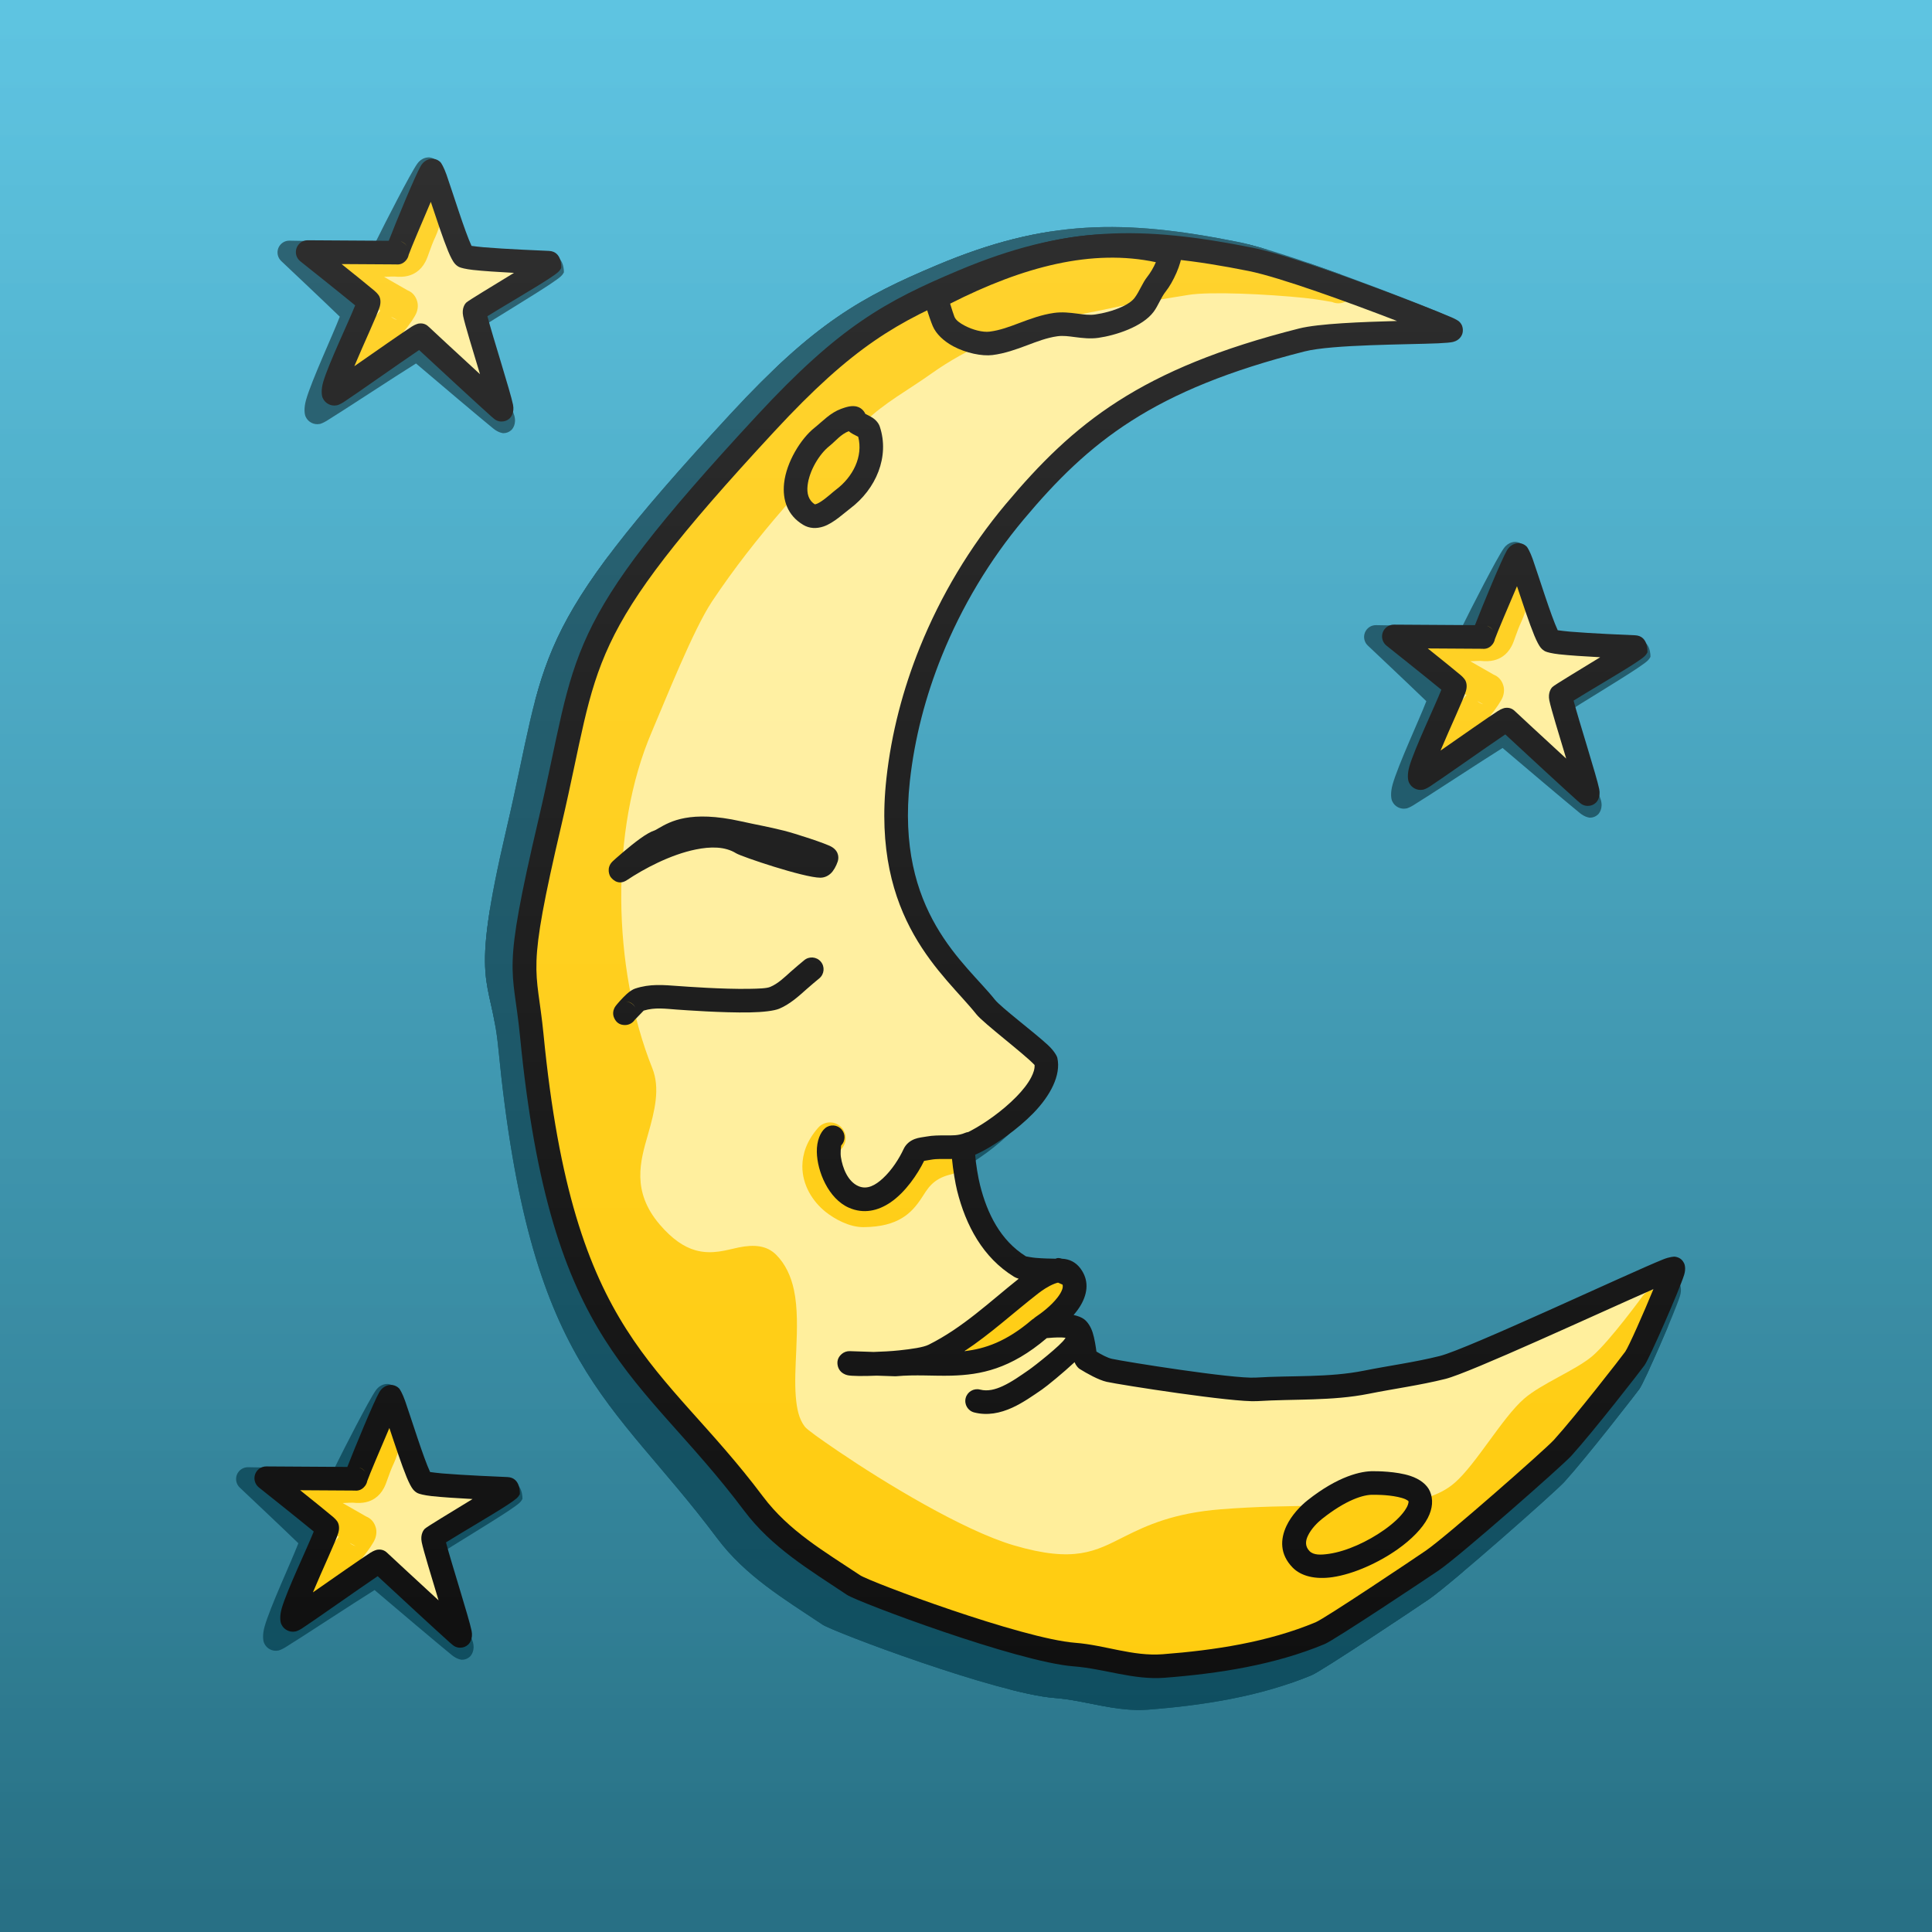 <?xml version="1.0" encoding="UTF-8" standalone="no"?>
<!DOCTYPE svg PUBLIC "-//W3C//DTD SVG 1.1//EN" "http://www.w3.org/Graphics/SVG/1.1/DTD/svg11.dtd">
<svg width="100%" height="100%" viewBox="0 0 1024 1024" version="1.1" xmlns="http://www.w3.org/2000/svg" xmlns:xlink="http://www.w3.org/1999/xlink" xml:space="preserve" xmlns:serif="http://www.serif.com/" style="fill-rule:evenodd;clip-rule:evenodd;stroke-linejoin:round;stroke-miterlimit:2;">
    <rect x="0" y="0" width="1024" height="1024" fill="#808080" stroke="none"/>
    <g transform="matrix(1,0,0,1,-2437.23,0)">
        <g id="LUR" transform="matrix(1,0,0,1,-27.105,0)">
            <rect x="2464.33" y="0" width="1024" height="1024" style="fill:none;"/>
            <clipPath id="_clip1">
                <rect x="2464.33" y="0" width="1024" height="1024"/>
            </clipPath>
            <g clip-path="url(#_clip1)">
                <g id="Flat-bakgrunn" serif:id="Flat bakgrunn" transform="matrix(1,0,0,1,-4.582,11.018)">
                    <rect x="2418.16" y="-91.022" width="1266.47" height="1308.21" style="fill:rgb(30,152,186);"/>
                </g>
                <g id="Gradient-bakgrunn" serif:id="Gradient bakgrunn" transform="matrix(1,0,0,1,-4.582,11.018)">
                    <rect x="2418.16" y="-91.022" width="1266.47" height="1308.21" style="fill:url(#_Linear2);"/>
                </g>
                <g id="Måne-og-stjerner" serif:id="Måne og stjerner" transform="matrix(0.85,0,0,0.85,438.345,90.246)">
                    <g id="Måne" transform="matrix(1,0,0,1,54.454,-10.229)">
                        <g transform="matrix(1.177,0,0,1.177,-538.319,-95.955)">
                            <path d="M3007.2,728.651C3006.75,724.541 3005.64,714.991 3004.69,712.193C3003.43,708.503 3000.76,707.375 2999.34,707.098C2998.31,706.897 2997.04,706.818 2995.75,707.292C2996.89,705.883 2997.9,704.426 2998.74,702.949C3002.46,696.43 3003.07,689.543 2998.43,683.348C2997.79,682.492 2996.94,681.816 2995.97,681.382L2989.92,678.695L2989.74,678.616C2987.45,677.63 2986.02,677.592 2985.19,678.147C2982.36,678.121 2978.07,678.025 2974.27,677.692C2972.18,677.509 2969.36,676.953 2968.94,676.868C2955.06,668.206 2947.81,653.566 2943.9,637.906C2942.99,634.248 2941.55,626.214 2941.29,621.282C2942.57,620.748 2944.02,620.066 2945.57,619.236C2953.14,615.197 2964.24,607.538 2972.78,598.798C2982.14,589.221 2987.94,578.118 2985.89,568.812C2985.65,567.707 2984.1,564.926 2980.78,561.848C2973.37,554.958 2955.31,541.354 2952,537.16C2936.3,517.289 2897.93,489.732 2905.83,418.063C2908.4,394.735 2914.38,371.836 2923.16,350.062C2934.03,323.124 2949.13,297.852 2967.63,275.743C3003.04,233.428 3037.78,205.147 3120.36,184.245C3135.25,180.478 3176.16,180.573 3192.79,179.855C3196.77,179.684 3199.59,179.41 3200.76,179.127C3202.65,178.674 3203.69,177.792 3204.2,177.273C3205.52,175.953 3206.13,174.357 3206.02,172.478C3205.96,171.528 3205.75,169.853 3204.02,168.25C3203.82,168.066 3202.53,167.139 3200.06,166.079C3186.8,160.373 3117.52,133.303 3092.29,128.245C3031.62,116.089 2990.35,116.146 2932.64,140.455C2892.74,157.262 2867.84,170.97 2823.2,219.26C2714.85,336.456 2726.3,345.963 2704.57,438.805C2684.31,525.314 2696.33,515.919 2700.18,555.344C2716.78,725.587 2759.54,739.382 2816.03,814.845C2831.08,834.962 2851.42,847.008 2871.92,860.701C2877.74,864.592 2964.35,897.207 2994.88,899.56C3011.45,900.837 3027.39,907.07 3044.18,905.777C3073.58,903.51 3103.89,898.823 3131.15,887.441C3136.48,885.215 3186.89,851.597 3193.29,847.191C3204.73,839.313 3260.03,790.526 3264.94,785.116C3276.91,771.921 3302.91,738.405 3304.73,735.801C3307.51,731.815 3323.54,695.113 3326.17,686.738C3327.25,683.297 3326.41,681.018 3326.14,680.477C3325.43,679.072 3324.15,677.468 3321.42,677.059C3320.91,676.983 3318.56,677.077 3314.99,678.5C3296.98,685.699 3208.82,727.281 3193.65,731.08C3180.03,734.492 3166.29,736.298 3152.59,739.044C3133.29,742.912 3113.25,741.596 3093.71,742.82C3081.49,743.585 3022.5,734.137 3015.58,732.596C3013.14,732.051 3009.89,730.269 3007.2,728.651ZM3002.86,717.081L3003.04,716.791C3002.98,716.892 3002.92,716.989 3002.86,717.081Z" style="fill:rgb(0,67,86);"/>
                            <clipPath id="_clip3">
                                <path d="M3007.2,728.651C3006.75,724.541 3005.64,714.991 3004.69,712.193C3003.43,708.503 3000.76,707.375 2999.34,707.098C2998.31,706.897 2997.04,706.818 2995.75,707.292C2996.89,705.883 2997.9,704.426 2998.74,702.949C3002.46,696.43 3003.07,689.543 2998.43,683.348C2997.79,682.492 2996.94,681.816 2995.97,681.382L2989.92,678.695L2989.74,678.616C2987.45,677.63 2986.02,677.592 2985.19,678.147C2982.36,678.121 2978.07,678.025 2974.27,677.692C2972.18,677.509 2969.36,676.953 2968.94,676.868C2955.06,668.206 2947.81,653.566 2943.9,637.906C2942.99,634.248 2941.55,626.214 2941.29,621.282C2942.57,620.748 2944.02,620.066 2945.57,619.236C2953.14,615.197 2964.24,607.538 2972.78,598.798C2982.14,589.221 2987.94,578.118 2985.89,568.812C2985.65,567.707 2984.1,564.926 2980.78,561.848C2973.37,554.958 2955.31,541.354 2952,537.16C2936.3,517.289 2897.93,489.732 2905.83,418.063C2908.4,394.735 2914.38,371.836 2923.16,350.062C2934.03,323.124 2949.13,297.852 2967.63,275.743C3003.04,233.428 3037.78,205.147 3120.36,184.245C3135.25,180.478 3176.16,180.573 3192.79,179.855C3196.77,179.684 3199.59,179.41 3200.76,179.127C3202.65,178.674 3203.69,177.792 3204.2,177.273C3205.52,175.953 3206.13,174.357 3206.02,172.478C3205.96,171.528 3205.75,169.853 3204.02,168.25C3203.82,168.066 3202.53,167.139 3200.06,166.079C3186.8,160.373 3117.52,133.303 3092.29,128.245C3031.62,116.089 2990.35,116.146 2932.64,140.455C2892.74,157.262 2867.84,170.97 2823.2,219.26C2714.85,336.456 2726.3,345.963 2704.57,438.805C2684.31,525.314 2696.33,515.919 2700.18,555.344C2716.78,725.587 2759.54,739.382 2816.03,814.845C2831.08,834.962 2851.42,847.008 2871.92,860.701C2877.74,864.592 2964.35,897.207 2994.88,899.56C3011.45,900.837 3027.39,907.07 3044.18,905.777C3073.58,903.51 3103.89,898.823 3131.15,887.441C3136.48,885.215 3186.89,851.597 3193.29,847.191C3204.73,839.313 3260.03,790.526 3264.94,785.116C3276.91,771.921 3302.91,738.405 3304.73,735.801C3307.51,731.815 3323.54,695.113 3326.17,686.738C3327.25,683.297 3326.41,681.018 3326.14,680.477C3325.43,679.072 3324.15,677.468 3321.42,677.059C3320.91,676.983 3318.56,677.077 3314.99,678.5C3296.98,685.699 3208.82,727.281 3193.65,731.08C3180.03,734.492 3166.29,736.298 3152.59,739.044C3133.29,742.912 3113.25,741.596 3093.71,742.82C3081.49,743.585 3022.5,734.137 3015.58,732.596C3013.14,732.051 3009.89,730.269 3007.2,728.651ZM3002.86,717.081L3003.04,716.791C3002.98,716.892 3002.92,716.989 3002.86,717.081Z"/>
                            </clipPath>
                            <g clip-path="url(#_clip3)">
                                <g transform="matrix(1.025,0,0,1.027,-64.466,-15.671)">
                                    <path d="M3125.73,161.05C3119.24,158.01 3061.67,153.896 3044.74,156.75C2993.86,165.323 2946.72,170.227 2904.81,200.161C2893.04,208.564 2879.14,216.202 2869.13,226.209C2838.89,256.454 2810.31,287.691 2786.99,322.667C2776.73,338.059 2761.55,376.275 2754.23,393.362C2731.31,446.838 2732.5,522.68 2754.51,577.699C2763.52,600.215 2730.78,628.75 2759.8,662.792C2788.65,696.634 2811.99,669.366 2821.96,679.33C2840.91,698.288 2820.13,748.616 2836.48,769.636C2841.26,775.784 2912.19,823.847 2951.43,835.388C3010.87,852.87 3004.89,821.272 3064.24,816.591C3127.35,811.614 3169.56,820.9 3192.92,800.46C3204.24,790.554 3217.96,766.171 3229.52,756.058C3238.73,747.998 3256.98,740.932 3265.78,733.386C3275.36,725.18 3293.64,700.25 3293.64,700.25C3293.64,700.25 3290.2,767.608 3281.34,780.899C3267.85,801.13 3209.7,826.04 3190.17,838.595C3174.68,848.557 3156.67,863.57 3140.27,871.227C3072.9,902.665 2968.68,901.106 2897.45,885.623C2852.54,875.858 2818.61,845.174 2787.08,813.642C2779.74,806.303 2768.41,802.675 2762.13,794.447C2752.82,782.262 2748.01,766.628 2741.01,753.179C2702.19,678.512 2692.08,624.226 2687.27,540.116C2684.84,497.632 2681.28,457.108 2693.99,415.35C2714.6,347.618 2753.11,276.572 2803.4,226.281C2844.81,184.868 2918.74,142.087 2978.07,135.106C2999.67,132.565 3083.63,143.429 3087.48,140.865" style="fill:rgb(0,67,86);"/>
                                    <path d="M3089.93,148.629C3090.84,148.311 3091.52,147.929 3092,147.613C3095.73,145.125 3096.74,140.081 3094.24,136.356C3092.21,133.322 3088.48,132.093 3085.15,133.089C3084.16,133.095 3080.58,133.1 3077.16,132.904C3052.66,131.498 2994.64,124.985 2977.12,127.046C2916.18,134.216 2840.18,178.014 2797.64,220.548C2746.45,271.745 2707.19,344.039 2686.21,412.991C2673.21,455.697 2676.67,497.13 2679.15,540.578C2684.03,625.989 2694.37,681.096 2733.8,756.917C2741,770.77 2746.08,786.815 2755.66,799.367C2759.38,804.239 2764.5,807.865 2769.87,811.244C2773.89,813.77 2778.08,816.125 2781.33,819.375C2813.95,852.001 2849.25,883.449 2895.72,893.552C2968.47,909.367 3074.9,910.689 3143.71,878.578C3160.42,870.781 3178.8,855.562 3194.58,845.418C3206.24,837.919 3231.76,826.005 3253.2,813.312C3268.81,804.069 3282.24,794.196 3288.11,785.395C3291.14,780.849 3293.95,770.85 3295.93,758.947C3300.05,734.195 3301.77,700.664 3301.77,700.664C3301.95,697.081 3299.76,693.804 3296.37,692.603C3292.98,691.402 3289.21,692.561 3287.08,695.456C3287.08,695.456 3269.65,719.375 3260.48,727.229C3251.66,734.789 3233.39,741.88 3224.16,749.955C3212.6,760.069 3198.88,784.451 3187.56,794.358C3179.4,801.501 3168.49,804.164 3154.94,805.456C3131.71,807.671 3101.41,805.519 3063.6,808.501C3038.38,810.49 3024.26,817.041 3012.36,823.014C2997.1,830.669 2986.1,837.125 2953.72,827.603C2926.9,819.713 2884.96,794.232 2860.58,777.661C2850.98,771.137 2844.19,766.315 2842.9,764.66C2839.7,760.545 2838.59,754.911 2838.08,748.669C2837.46,741.014 2837.95,732.512 2838.32,724.07C2838.82,712.8 2839.1,701.633 2837.14,692.311C2835.56,684.852 2832.58,678.46 2827.71,673.597C2822.89,668.774 2816.33,668.102 2807.96,669.808C2801.75,671.075 2793.89,673.85 2784.85,671.215C2778.98,669.504 2772.73,665.431 2766,657.533C2750.97,639.908 2755.67,623.919 2759.72,609.811C2763.4,597.017 2766.29,585.261 2762.06,574.69C2740.8,521.522 2739.56,448.231 2761.71,396.554C2768.89,379.791 2783.7,342.262 2793.76,327.163C2816.79,292.629 2845.02,261.805 2874.89,231.942C2884.59,222.238 2898.13,214.909 2909.54,206.761C2950.41,177.571 2996.48,173.112 3046.09,164.752C3057.54,162.823 3088.22,164.313 3107.74,166.315C3114.73,167.03 3122.48,168.486 3122.48,168.486C3122.48,168.486 3122.34,168.424 3122.28,168.398C3126.34,170.299 3131.19,168.551 3133.09,164.495C3135,160.44 3133.25,155.603 3129.18,153.702C3126.93,152.648 3119.42,151.194 3109.4,150.168C3103.6,149.573 3096.88,149.04 3089.93,148.629ZM3058.35,147.749C3031.2,145.429 2992.6,141.569 2979.02,143.166C2921.3,149.958 2849.45,191.723 2809.15,232.014C2759.77,281.399 2722.01,351.196 2701.77,417.709C2689.35,458.52 2693.02,498.134 2695.39,539.654C2700.12,622.464 2710.01,675.928 2748.23,749.44C2755.02,762.485 2759.57,777.708 2768.6,789.528C2771.16,792.883 2774.85,795.185 2778.55,797.512C2783.6,800.691 2788.75,803.82 2792.84,807.909C2823.28,838.347 2855.83,868.267 2899.18,877.693C2968.88,892.845 3070.89,894.641 3136.82,863.875C3152.93,856.358 3170.56,841.552 3185.77,831.773C3197.54,824.206 3223.27,812.158 3244.9,799.352C3258,791.596 3269.65,783.788 3274.57,776.404C3276.86,772.974 3278.39,765.269 3279.88,756.289C3281.47,746.741 3282.69,735.845 3283.58,726.189C3279.1,731.526 3274.54,736.578 3271.08,739.543C3262.29,747.074 3244.08,754.116 3234.88,762.16C3223.33,772.274 3209.61,796.656 3198.28,806.563C3187.76,815.772 3173.95,819.948 3156.49,821.614C3133.19,823.835 3102.8,821.691 3064.88,824.682C3036.68,826.906 3024.03,835.651 3011.34,841.638C2996.62,848.583 2981.89,852.809 2949.13,843.173C2921.02,834.906 2876.97,808.438 2851.42,791.077C2839.62,783.057 2831.64,776.647 2830.06,774.613C2825.99,769.38 2823.61,762.748 2822.47,755.2C2821.03,745.634 2821.58,734.444 2822.07,723.35C2822.44,715.039 2822.78,706.789 2821.86,699.496C2821.14,693.787 2819.77,688.702 2816.3,685.165C2816.16,685.146 2815.88,685.112 2815.71,685.109C2815.08,685.099 2814.42,685.167 2813.72,685.266C2811.33,685.602 2808.67,686.279 2805.76,686.891C2798.89,688.338 2790.94,689.424 2782.15,687.291C2773.43,685.175 2763.74,679.933 2753.61,668.051C2736.87,648.417 2737.79,630.405 2741.75,614.022C2743.44,606.998 2745.77,600.333 2747.1,594.029C2748.1,589.316 2748.62,584.87 2746.96,580.708C2724.21,523.838 2723.06,445.445 2746.75,390.171C2754.22,372.758 2769.77,333.856 2780.22,318.171C2803.84,282.754 2832.75,251.103 2863.37,220.476C2873.68,210.166 2887.95,202.218 2900.08,193.562C2943.03,162.883 2991.24,157.533 3043.38,148.747C3046.92,148.151 3052.17,147.839 3058.35,147.749Z" style="fill:rgb(0,67,86);"/>
                                </g>
                            </g>
                        </g>
                        <path d="M2977.75,731.074C2986.19,725.448 3004.33,710.658 2995.66,699.103L2988.72,696.026C2984.25,696.026 2967.74,695.921 2964.03,693.64C2946.3,682.729 2936.8,664.337 2931.83,644.474C2930.12,637.632 2927.11,618.637 2929.43,618.269C2938.24,617.066 2984.82,586.979 2980,565.105C2979.2,561.474 2947.34,537.895 2942.46,531.736C2923.77,508.125 2878.55,475.202 2887.95,390.041C2890.97,362.661 2898,335.782 2908.33,310.225C2921.08,278.661 2938.82,249.052 2960.54,223.146C3002.07,173.611 3042.78,140.423 3139.64,115.954C3161.38,110.463 3230.62,111.816 3232.59,109.848C3233.11,109.33 3139.59,72.116 3107.76,65.75C3039.7,52.139 2993.39,52.102 2928.65,79.318C2883.74,98.2 2855.73,113.631 2805.47,167.881C2682.66,300.457 2695.62,311.199 2670.98,416.225C2648.13,513.625 2655.25,505.241 2659.59,549.63C2678.43,742.401 2733.63,755.752 2797.71,841.2C2814.5,863.581 2837.28,876.848 2860.13,892.083C2866.65,896.431 2963.68,932.795 2997.87,935.425C3016.54,936.861 3034.48,944.002 3053.38,942.549C3086.39,940.009 3120.42,934.821 3151.02,922.069C3157.04,919.563 3213.85,881.62 3221.07,876.659C3234,867.768 3296.55,812.719 3302.1,806.614C3315.67,791.683 3345.15,753.761 3347.21,750.815C3350.64,745.92 3372.06,696.338 3371.25,694.719C3370.41,693.035 3246.77,751.587 3227.3,756.454C3211.55,760.392 3195.66,762.486 3179.81,765.655C3157.34,770.15 3134.01,768.685 3111.25,770.107C3096.91,771.004 3027.66,760.039 3019.54,758.235C3015.18,757.265 3008.84,753.551 3004.95,751.121C3004.02,750.542 3003.93,735.578 2999.4,732.237C2994.87,728.896 2977.75,731.074 2977.75,731.074Z" style="fill:rgb(255,237,147);"/>
                        <clipPath id="_clip4">
                            <path d="M2977.75,731.074C2986.19,725.448 3004.33,710.658 2995.66,699.103L2988.72,696.026C2984.25,696.026 2967.74,695.921 2964.03,693.64C2946.3,682.729 2936.8,664.337 2931.83,644.474C2930.12,637.632 2927.11,618.637 2929.43,618.269C2938.24,617.066 2984.82,586.979 2980,565.105C2979.2,561.474 2947.34,537.895 2942.46,531.736C2923.77,508.125 2878.55,475.202 2887.95,390.041C2890.97,362.661 2898,335.782 2908.33,310.225C2921.08,278.661 2938.82,249.052 2960.54,223.146C3002.07,173.611 3042.78,140.423 3139.64,115.954C3161.38,110.463 3230.62,111.816 3232.59,109.848C3233.11,109.33 3139.59,72.116 3107.76,65.75C3039.7,52.139 2993.39,52.102 2928.65,79.318C2883.74,98.2 2855.73,113.631 2805.47,167.881C2682.66,300.457 2695.62,311.199 2670.98,416.225C2648.13,513.625 2655.25,505.241 2659.59,549.63C2678.43,742.401 2733.63,755.752 2797.71,841.2C2814.5,863.581 2837.28,876.848 2860.13,892.083C2866.65,896.431 2963.68,932.795 2997.87,935.425C3016.54,936.861 3034.48,944.002 3053.38,942.549C3086.39,940.009 3120.42,934.821 3151.02,922.069C3157.04,919.563 3213.85,881.62 3221.07,876.659C3234,867.768 3296.55,812.719 3302.1,806.614C3315.67,791.683 3345.15,753.761 3347.21,750.815C3350.64,745.92 3372.06,696.338 3371.25,694.719C3370.41,693.035 3246.77,751.587 3227.3,756.454C3211.55,760.392 3195.66,762.486 3179.81,765.655C3157.34,770.15 3134.01,768.685 3111.25,770.107C3096.91,771.004 3027.66,760.039 3019.54,758.235C3015.18,757.265 3008.84,753.551 3004.95,751.121C3004.02,750.542 3003.93,735.578 2999.4,732.237C2994.87,728.896 2977.75,731.074 2977.75,731.074Z"/>
                        </clipPath>
                        <g clip-path="url(#_clip4)">
                            <g transform="matrix(1.177,0,0,1.177,-515.365,-106.184)">
                                <path d="M3125.73,161.05C3119.24,158.01 3061.67,153.896 3044.74,156.75C2993.86,165.323 2946.72,170.227 2904.81,200.161C2893.04,208.564 2879.14,216.202 2869.13,226.209C2838.89,256.454 2810.31,287.691 2786.99,322.667C2776.73,338.059 2761.55,376.275 2754.23,393.362C2731.31,446.838 2732.5,522.68 2754.51,577.699C2763.52,600.215 2730.78,628.75 2759.8,662.792C2788.65,696.634 2811.99,669.366 2821.96,679.33C2840.91,698.288 2820.13,748.616 2836.48,769.636C2841.26,775.784 2912.19,823.847 2951.43,835.388C3010.87,852.87 3004.89,821.272 3064.24,816.591C3127.35,811.614 3169.56,820.9 3192.92,800.46C3204.24,790.554 3217.96,766.171 3229.52,756.058C3238.73,747.998 3256.98,740.932 3265.78,733.386C3275.36,725.18 3293.64,700.25 3293.64,700.25C3293.64,700.25 3290.2,767.608 3281.34,780.899C3267.85,801.13 3209.7,826.04 3190.17,838.595C3174.68,848.557 3156.67,863.57 3140.27,871.227C3072.9,902.665 2968.68,901.106 2897.45,885.623C2852.54,875.858 2818.61,845.174 2787.08,813.642C2779.74,806.303 2768.41,802.675 2762.13,794.447C2752.82,782.262 2748.01,766.628 2741.01,753.179C2702.19,678.512 2692.08,624.226 2687.27,540.116C2684.84,497.632 2681.28,457.108 2693.99,415.35C2714.6,347.618 2753.11,276.572 2803.4,226.281C2844.81,184.868 2918.74,142.087 2978.07,135.106C2999.67,132.565 3083.63,143.429 3087.48,140.865" style="fill:rgb(255,201,0);"/>
                                <path d="M3122.42,168.694C3126.54,170.483 3131.36,168.674 3133.28,164.582C3135.23,160.416 3133.43,155.451 3129.26,153.502C3127.01,152.445 3119.47,150.981 3109.42,149.951C3103.88,149.384 3097.51,148.872 3090.9,148.469C3091.39,148.242 3091.79,148.006 3092.1,147.798C3095.93,145.247 3096.97,140.069 3094.41,136.242C3092.33,133.115 3088.49,131.851 3085.07,132.888C3084.78,132.903 3084.34,132.922 3084,132.925C3067.26,133.059 2996.7,124.524 2977.1,126.83C2916.12,134.004 2840.07,177.827 2797.51,220.389C2746.28,271.61 2707.01,343.938 2686.01,412.924C2673.01,455.657 2676.47,497.116 2678.95,540.592C2683.83,626.039 2694.18,681.169 2733.62,757.023C2740.83,770.887 2745.91,786.943 2755.51,799.505C2759.24,804.396 2764.38,808.039 2769.77,811.432C2773.78,813.95 2777.95,816.295 2781.19,819.535C2813.84,852.187 2849.17,883.654 2895.68,893.766C2968.46,909.588 3074.95,910.904 3143.79,878.778C3160.51,870.978 3178.89,855.753 3194.68,845.605C3206.34,838.107 3231.86,826.194 3253.29,813.503C3268.94,804.241 3282.39,794.341 3288.28,785.522C3291.32,780.96 3294.14,770.93 3296.13,758.985C3300.24,734.222 3301.97,700.675 3301.97,700.675C3302.16,696.999 3299.91,693.634 3296.44,692.399C3292.97,691.165 3289.1,692.352 3286.93,695.321C3286.93,695.321 3269.51,719.214 3260.36,727.059C3251.54,734.619 3233.26,741.711 3224.03,749.786C3212.48,759.9 3198.76,784.282 3187.43,794.189C3179.3,801.307 3168.42,803.951 3154.92,805.239C3131.69,807.454 3101.4,805.302 3063.58,808.284C3038.33,810.276 3024.19,816.836 3012.27,822.817C2997.05,830.454 2986.08,836.893 2953.78,827.393C2926.96,819.507 2885.05,794.039 2860.68,777.477C2851.11,770.972 2844.34,766.17 2843.06,764.52C2839.88,760.437 2838.79,754.844 2838.28,748.65C2837.66,741.005 2838.15,732.512 2838.52,724.081C2839.02,712.79 2839.3,701.602 2837.33,692.263C2835.75,684.759 2832.74,678.33 2827.85,673.437C2822.98,668.571 2816.36,667.873 2807.92,669.594C2801.74,670.857 2793.91,673.63 2784.9,671.005C2779.06,669.302 2772.84,665.244 2766.14,657.386C2751.19,639.839 2755.88,623.92 2759.92,609.875C2763.61,597.027 2766.49,585.22 2762.25,574.604C2741,521.489 2739.76,448.271 2761.89,396.645C2769.07,379.891 2783.87,342.381 2793.93,327.289C2816.94,292.767 2845.17,261.955 2875.02,232.101C2884.72,222.405 2898.25,215.084 2909.65,206.943C2950.49,177.77 2996.54,173.322 3046.12,164.967C3057.56,163.039 3088.21,164.531 3107.72,166.531C3114.61,167.237 3122.25,168.662 3122.42,168.694ZM3054.39,147.626C3027.58,145.29 2991.97,141.861 2979.04,143.382C2921.36,150.169 2849.55,191.909 2809.29,232.174C2759.93,281.534 2722.19,351.297 2701.96,417.776C2689.55,458.56 2693.22,498.148 2695.59,539.641C2700.32,622.414 2710.2,675.854 2748.41,749.334C2755.19,762.368 2759.73,777.58 2768.75,789.39C2771.3,792.726 2774.97,795.01 2778.65,797.324C2783.71,800.511 2788.88,803.65 2792.97,807.75C2823.39,838.161 2855.9,868.062 2899.22,877.479C2968.89,892.624 3070.85,894.426 3136.74,863.675C3152.84,856.162 3170.46,841.36 3185.67,831.586C3197.44,824.018 3223.17,811.969 3244.8,799.161C3257.87,791.424 3269.5,783.643 3274.41,776.277C3276.68,772.863 3278.2,765.19 3279.69,756.251C3281.24,746.923 3282.43,736.307 3283.32,726.82C3278.96,731.986 3274.57,736.833 3271.2,739.713C3262.42,747.244 3244.2,754.286 3235.01,762.329C3223.45,772.443 3209.73,796.825 3198.41,806.732C3187.86,815.965 3174.02,820.16 3156.5,821.83C3133.21,824.052 3102.82,821.908 3064.89,824.899C3036.72,827.121 3024.1,835.858 3011.42,841.838C2996.67,848.797 2981.91,853.04 2949.07,843.383C2920.95,835.112 2876.88,808.631 2851.32,791.261C2839.49,783.222 2831.49,776.792 2829.9,774.753C2825.81,769.491 2823.41,762.824 2822.27,755.235C2820.83,745.656 2821.38,734.449 2821.87,723.339C2822.24,715.042 2822.58,706.806 2821.66,699.525C2820.95,693.902 2819.61,688.886 2816.22,685.385C2815.83,685.378 2814.55,685.367 2813.74,685.482C2811.36,685.817 2808.7,686.494 2805.8,687.105C2798.91,688.556 2790.92,689.644 2782.1,687.504C2773.35,685.38 2763.63,680.123 2753.46,668.198C2736.66,648.491 2737.58,630.412 2741.55,613.967C2743.25,606.945 2745.57,600.282 2746.9,593.981C2747.89,589.316 2748.42,584.914 2746.77,580.794C2724,523.872 2722.86,445.406 2746.57,390.08C2754.04,372.658 2769.6,333.737 2780.06,318.044C2803.68,282.616 2832.6,250.953 2863.24,220.316C2873.55,209.999 2887.84,202.043 2899.96,193.38C2942.94,162.684 2991.18,157.324 3043.35,148.532C3046.11,148.067 3049.91,147.774 3054.39,147.626Z" style="fill:rgb(255,201,0);"/>
                            </g>
                            <g transform="matrix(1.177,0,0,1.177,-515.365,-106.184)">
                                <path d="M2856.38,611.662C2845.21,624.349 2850.62,637.341 2859.33,644.266C2862.7,646.951 2868.43,650.529 2874.07,650.488C2904.4,650.268 2892.51,628.868 2918.67,622.733" style="fill-opacity:0;"/>
                                <path d="M2850.12,606.156C2844.04,613.064 2841.77,620.119 2841.75,626.605C2841.73,636.355 2847.01,645.119 2854.14,650.787C2858.68,654.402 2866.54,658.877 2874.13,658.821C2883.73,658.752 2889.93,656.77 2894.44,654.069C2899.16,651.24 2902.16,647.521 2904.87,643.445C2908.01,638.733 2910.54,633.199 2920.57,630.847C2925.05,629.796 2927.83,625.308 2926.78,620.831C2925.73,616.353 2921.24,613.57 2916.77,614.62C2903.44,617.745 2897.89,624.009 2893.53,630.384C2891.16,633.843 2889.69,637.626 2885.63,639.916C2883.02,641.387 2879.39,642.116 2874.01,642.155C2870.32,642.182 2866.72,639.502 2864.51,637.745C2861.19,635.103 2858.41,631.19 2858.42,626.645C2858.42,623.601 2859.78,620.41 2862.63,617.168C2865.67,613.715 2865.33,608.445 2861.88,605.406C2858.43,602.368 2853.16,602.704 2850.12,606.156Z" style="fill:rgb(255,201,0);"/>
                            </g>
                            <g transform="matrix(1.177,0,0,1.177,-515.365,-106.184)">
                                <path d="M2976.81,686.692C2973.85,688.086 2967.43,691.116 2966.49,691.656C2958.54,696.198 2951.35,703.142 2942.73,706.59C2941.98,706.89 2935.45,710.396 2932.33,712.773C2930.49,714.17 2929.37,715.603 2928.86,716.491C2926.55,720.55 2927.69,723.855 2929.56,726.193C2930.54,727.42 2932.8,729.905 2937.83,729.411C2940.8,729.12 2943.25,727.304 2944.49,724.814L2949.21,721.946C2958.41,718.185 2966.25,710.99 2974.76,706.126C2975.81,705.526 2980.96,703.636 2984.76,701.558C2987.54,700.037 2989.78,698.284 2990.99,696.803C2993.01,694.331 2993.55,691.751 2993.35,689.503C2993.16,687.471 2992.39,685.441 2990.55,683.608C2987.3,680.355 2982.02,680.355 2978.77,683.608C2977.87,684.509 2977.22,685.565 2976.81,686.692ZM2936.64,712.793C2937.18,712.768 2937.7,712.795 2938.22,712.871C2937.74,712.794 2937.22,712.763 2936.64,712.793ZM2936.63,712.794C2936.49,712.8 2936.35,712.81 2936.21,712.824L2936.63,712.794Z" style="fill:rgb(255,201,0);"/>
                            </g>
                        </g>
                        <g transform="matrix(1.177,0,0,1.177,-538.319,-95.955)">
                            <path d="M3008.55,671.975C3006.02,668.601 3002.62,667.019 2998.79,666.855C2997.19,666.34 2996.13,666.4 2995.46,666.85C2992.7,666.823 2988.54,666.728 2984.87,666.407C2982.85,666.231 2980.14,665.701 2979.72,665.617C2966.22,657.2 2959.17,642.984 2955.37,627.78C2954.48,624.253 2953.09,616.539 2952.83,611.741C2954.06,611.226 2955.44,610.575 2956.92,609.785C2964.31,605.847 2975.16,598.377 2983.51,589.853C2992.68,580.48 2998.35,569.602 2996.35,560.494C2996.11,559.405 2994.58,556.658 2991.31,553.625C2984.08,546.92 2966.47,533.682 2963.24,529.6C2947.93,510.268 2910.52,483.462 2918.22,413.737C2920.72,391.034 2926.56,368.748 2935.12,347.557C2945.72,321.338 2960.45,296.741 2978.49,275.222C3013.02,234.034 3046.91,206.508 3127.45,186.163C3141.97,182.495 3181.88,182.591 3198.1,181.892C3202,181.724 3204.76,181.455 3205.91,181.179C3207.79,180.728 3208.82,179.849 3209.34,179.333C3210.66,178.012 3211.27,176.414 3211.16,174.533C3211.1,173.583 3210.89,171.906 3209.15,170.302C3208.96,170.121 3207.68,169.204 3205.25,168.16C3192.3,162.601 3124.68,136.232 3100.05,131.305C3040.82,119.46 3000.52,119.518 2944.18,143.205C2905.22,159.581 2880.91,172.937 2837.33,219.989C2731.56,334.165 2742.74,343.428 2721.52,433.878C2701.75,518.142 2707.95,510.893 2711.7,549.295C2727.91,715.141 2775.18,726.731 2830.32,800.244C2845.02,819.851 2864.88,831.594 2884.9,844.94C2890.58,848.731 2975.14,880.515 3004.95,882.809C3021.13,884.053 3036.7,890.123 3053.08,888.863C3081.79,886.654 3111.38,882.086 3138,870.995C3143.2,868.826 3192.42,836.074 3198.67,831.781C3209.83,824.106 3263.83,776.574 3268.62,771.303C3280.3,758.449 3305.68,725.796 3307.45,723.26C3310.18,719.374 3325.83,683.596 3328.4,675.432C3329.48,672.01 3328.63,669.743 3328.36,669.204C3327.66,667.802 3326.37,666.2 3323.64,665.791C3323.14,665.716 3320.82,665.801 3317.3,667.204C3299.72,674.213 3213.7,714.706 3198.91,718.405C3185.62,721.727 3172.21,723.485 3158.84,726.159C3140.01,729.925 3120.47,728.643 3101.4,729.834C3089.48,730.579 3031.95,721.38 3025.2,719.881C3022.82,719.352 3019.66,717.618 3017.05,716.048C3016.72,713.51 3016.02,708.935 3015.05,705.973C3014.01,702.76 3012.32,700.245 3010.44,698.855C3009.18,697.931 3007.26,697.161 3004.95,696.673C3006.46,694.937 3007.81,693.112 3008.87,691.252C3012.53,684.841 3013.12,678.068 3008.55,671.975ZM3000.7,708.732C2999.94,708.643 2999.14,708.571 2998.49,708.561C2995.55,708.514 2992.53,708.747 2990.74,708.922C2971.48,725.319 2955.75,728.393 2940.2,728.803C2930.74,729.052 2921.33,728.183 2911.07,729.11C2910.81,729.134 2910.55,729.141 2910.3,729.132L2900.67,728.809C2893.4,729.123 2887.32,729.027 2885.39,728.612C2881.19,727.71 2880.21,724.65 2879.97,723.404C2879.62,721.604 2879.77,719.345 2882.11,717.332C2883.3,716.31 2884.83,715.771 2886.39,715.824L2899,716.247C2903.33,716.116 2908.28,715.869 2912.6,715.409C2919.19,714.706 2925.34,713.829 2928.18,712.41C2946.3,703.352 2960.29,689.87 2975.87,677.468C2974.83,677.136 2973.99,676.771 2973.39,676.405C2956.9,666.257 2947.86,649.286 2943.24,630.811C2942.32,627.141 2941.05,619.703 2940.53,614.001C2940.05,614.015 2939.57,614.024 2939.09,614.028C2935.82,614.058 2932.56,613.834 2929.36,614.415C2928.44,614.582 2926.61,614.881 2925.76,615.019C2922.34,622.039 2915.85,631.644 2907.97,637.004C2901.29,641.546 2893.71,643.251 2885.92,639.844C2875.07,635.1 2869.09,620.554 2868.92,610.275C2868.82,604.382 2870.8,599.846 2873.31,597.721C2875.95,595.495 2879.89,595.828 2882.12,598.463C2884.22,600.944 2884.04,604.589 2881.81,606.864C2881.73,607.463 2881.33,610.67 2881.67,612.968C2882.54,618.78 2885.33,625.946 2890.93,628.392C2895.65,630.456 2900.01,627.83 2903.77,624.414C2908.77,619.873 2912.71,613.47 2914.85,608.844C2916.1,606.147 2918.2,604.438 2920.8,603.433C2922.79,602.664 2925.21,602.464 2927.13,602.116C2930.34,601.532 2933.61,601.517 2936.88,601.53C2940.39,601.544 2943.94,601.698 2947.41,600.21C2947.98,599.966 2948.56,599.814 2949.15,599.746C2949.72,599.455 2950.36,599.119 2951.04,598.753C2957.59,595.267 2967.19,588.654 2974.57,581.109C2977.85,577.761 2980.7,574.243 2982.51,570.721C2983.65,568.492 2984.42,566.31 2984.28,564.219C2978.72,558.288 2957.12,542.009 2953.44,537.358C2936.97,516.555 2897.51,487.399 2905.79,412.366C2908.42,388.527 2914.54,365.125 2923.53,342.874C2934.62,315.44 2950.03,289.706 2968.91,267.191C3004.97,224.178 3040.28,195.291 3124.39,174.043C3134.75,171.427 3157.65,170.578 3176.3,170.059C3151.05,160.317 3114.26,146.896 3097.6,143.563C3041.15,132.272 3002.72,132.152 2949.02,154.728C2911.63,170.447 2888.33,183.32 2846.5,228.484C2743.51,339.662 2754.35,348.658 2733.69,436.733C2714.62,518.03 2720.52,511.029 2724.14,548.079C2739.96,709.907 2786.52,721.012 2840.32,792.744C2854.14,811.181 2873.01,821.99 2891.83,834.539C2897.23,838.14 2977.6,868.167 3005.91,870.345C3021.46,871.541 3036.39,877.61 3052.12,876.399C3079.53,874.292 3107.79,870.041 3133.19,859.456C3138.21,857.365 3185.57,825.62 3191.59,821.481C3202.4,814.044 3254.72,768.001 3259.37,762.895C3270.75,750.371 3295.48,718.563 3297.21,716.091C3299.02,713.506 3306.93,695.66 3312.13,682.986C3283.22,695.661 3215.03,727.259 3201.94,730.532C3188.46,733.902 3174.86,735.704 3161.29,738.417C3141.91,742.292 3121.8,741.083 3102.18,742.31C3089.72,743.089 3029.55,733.651 3022.49,732.083C3018.22,731.133 3011.94,727.617 3008.13,725.236C3007.64,724.927 3006.33,723.81 3005.48,721.665C2999.53,727.223 2990.89,734.303 2988.28,736.099C2983.36,739.488 2978.07,743.201 2972.56,745.726C2966.05,748.711 2959.23,750.066 2952.29,748.299C2948.95,747.448 2946.92,744.043 2947.77,740.7C2948.62,737.357 2952.03,735.334 2955.37,736.185C2959.49,737.233 2963.49,736.133 2967.35,734.363C2972.21,732.134 2976.85,728.795 2981.19,725.804C2984.34,723.637 2998.4,712.523 3000.38,709.214C3000.48,709.047 3000.59,708.886 3000.7,708.732ZM2996.7,679.523C2996.11,679.655 2995.51,679.85 2994.91,680.079C2991.41,681.409 2988,683.847 2986.13,685.301C2972.91,695.585 2960.91,706.72 2947.11,715.829C2958.03,714.607 2969.38,710.727 2982.77,699.293C2983.1,699.006 2983.46,698.762 2983.83,698.559C2984.14,698.24 2984.48,697.951 2984.86,697.697C2988.03,695.583 2993.05,691.778 2996.44,687.385C2997.52,685.981 2998.44,684.53 2998.94,683.043C2999.21,682.225 2999.32,681.393 2999.11,680.59L2996.7,679.523Z"/>
                        </g>
                        <path d="M3185.55,828.79C3178.81,828.564 3165.99,831.802 3148.85,845.414C3141.96,850.888 3129.34,865.042 3140.34,876.362C3156.75,893.258 3222.39,856.322 3213.95,836.887C3210.2,828.266 3185.55,828.79 3185.55,828.79Z" style="fill:none;"/>
                        <clipPath id="_clip5">
                            <path d="M3185.55,828.79C3178.81,828.564 3165.99,831.802 3148.85,845.414C3141.96,850.888 3129.34,865.042 3140.34,876.362C3156.75,893.258 3222.39,856.322 3213.95,836.887C3210.2,828.266 3185.55,828.79 3185.55,828.79Z"/>
                        </clipPath>
                        <g clip-path="url(#_clip5)">
                            <g transform="matrix(1.177,0,0,1.177,-515.365,-106.184)">
                                <path d="M3156.02,800.142C3155.88,799.98 3155.73,799.82 3155.57,799.662C3154.34,798.435 3152.46,797.235 3149.68,797.094C3148.5,797.035 3146.48,797.29 3144.24,798.04C3142.19,798.729 3138.8,800.191 3138.29,800.412C3134.69,801.594 3130.57,802.252 3126.78,803.511C3123.14,804.717 3119.77,806.397 3116.95,808.871C3112.23,812.995 3103.9,821.335 3100.72,825.488C3098.39,828.542 3097.86,831.255 3097.83,832.394C3097.77,834.573 3098.46,836.267 3099.41,837.596C3100.55,839.198 3102.18,840.478 3104.59,840.994C3105.66,841.223 3108.49,841.597 3112.58,839.21C3115.7,837.39 3139.04,825.053 3142.34,823.513C3146.46,821.589 3169.84,812.73 3174.02,810.937C3178.25,809.125 3180.21,804.222 3178.4,799.995C3176.59,795.767 3171.68,793.806 3167.46,795.618C3165.81,796.323 3161.24,798.108 3156.02,800.142Z" style="fill:rgb(255,201,0);"/>
                            </g>
                        </g>
                        <path d="M3185.63,821.435C3178.01,821.232 3163.42,824.447 3144.28,839.656C3140.16,842.927 3134.39,848.837 3131.23,855.576C3127.35,863.855 3126.99,873.174 3135.06,881.486C3140.38,886.961 3149.35,889.053 3160.03,887.487C3172.88,885.6 3188.53,878.639 3200.66,870.045C3209.22,863.983 3216,857.057 3219.33,850.669C3222.44,844.706 3222.86,838.95 3220.69,833.957C3218.86,829.749 3214.4,826.304 3208.45,824.35C3199.65,821.457 3187.47,821.423 3185.63,821.435ZM3207.27,840.003C3207.48,840.678 3207.28,841.412 3207.02,842.185C3206.62,843.399 3205.93,844.637 3205.05,845.904C3202.21,850.023 3197.59,854.196 3192.16,858.043C3181.91,865.305 3168.75,871.341 3157.89,872.935C3152.74,873.691 3148.18,873.881 3145.61,871.238C3142.69,868.229 3143.14,864.813 3144.55,861.816C3146.67,857.278 3150.65,853.375 3153.43,851.172C3168.42,839.264 3179.41,835.941 3185.3,836.139C3185.43,836.144 3185.57,836.145 3185.7,836.142C3185.7,836.142 3193.67,835.963 3200.78,837.5C3202.4,837.853 3203.99,838.292 3205.37,838.884C3206.04,839.175 3207.02,839.835 3207.27,840.003Z"/>
                        <path d="M2724.88,539.971L2730.43,534.226C2737.52,532.066 2743.89,533.066 2751.21,533.589C2755.93,533.926 2779.59,535.65 2796.49,535.353C2804.87,535.205 2811.78,534.364 2814.95,533.042C2821.41,530.353 2826.91,525.435 2831.99,520.871C2834.97,518.183 2837.34,516.323 2840.02,514.048C2843.11,511.419 2843.49,506.775 2840.86,503.682C2838.23,500.59 2833.59,500.213 2830.49,502.842C2827.71,505.207 2825.25,507.145 2822.15,509.939C2818.27,513.427 2814.23,517.411 2809.3,519.466C2807.06,520.398 2802.14,520.543 2796.23,520.647C2779.81,520.937 2756.84,519.247 2752.26,518.919C2742.67,518.234 2734.4,517.389 2725.05,520.506C2723.83,520.912 2721.86,522.065 2719.87,523.867C2717.1,526.375 2713.76,530.257 2713.01,531.27C2710.14,535.121 2711.91,538.558 2712.11,538.979C2713.3,541.528 2715.35,543.229 2718.78,543.229C2721.32,543.229 2723.56,541.936 2724.88,539.971ZM2719.21,528.535C2721.81,528.685 2724.05,530.191 2725.23,532.356C2724.08,530.144 2722.19,528.66 2719.21,528.535Z"/>
                        <path d="M2851.41,441.316C2851.97,439.654 2852.69,435.224 2847.79,432.201C2844.24,430.012 2824.59,423.697 2817.92,422.029C2807.49,419.42 2801.51,418.507 2791.06,416.173C2759.36,409.091 2747.01,416.343 2739.74,420.501C2738.65,421.123 2737.79,421.714 2736.95,421.978C2734.93,422.611 2731.64,424.487 2728.05,427.092C2721.32,431.98 2712.92,439.408 2711.15,441.082C2706.69,445.307 2709.43,450.291 2709.55,450.49C2710.06,451.357 2714.03,456.831 2719.99,452.857C2730.52,445.835 2747.02,436.983 2762.87,433.758C2772.1,431.88 2781.1,431.787 2788.07,436.128C2791.46,438.24 2830.44,451.347 2840.55,451.347C2842.83,451.347 2845.03,450.533 2846.94,448.82C2848.8,447.155 2850.48,444.107 2851.41,441.316Z"/>
                        <path d="M2861.86,165.281C2862.1,163.623 2856.88,165.593 2856.07,165.898C2849.97,168.186 2846.38,172.674 2841.45,176.616C2829.48,186.196 2815.96,214.39 2833.66,225.009C2840.42,229.064 2850.18,218.705 2854.77,215.265C2868.39,205.05 2875.93,188.121 2870.68,172.394C2869.95,170.209 2864.56,168.87 2862.89,167.197L2861.86,165.281Z" style="fill:none;"/>
                        <clipPath id="_clip6">
                            <path d="M2861.86,165.281C2862.1,163.623 2856.88,165.593 2856.07,165.898C2849.97,168.186 2846.38,172.674 2841.45,176.616C2829.48,186.196 2815.96,214.39 2833.66,225.009C2840.42,229.064 2850.18,218.705 2854.77,215.265C2868.39,205.05 2875.93,188.121 2870.68,172.394C2869.95,170.209 2864.56,168.87 2862.89,167.197L2861.86,165.281Z"/>
                        </clipPath>
                        <g clip-path="url(#_clip6)">
                            <g transform="matrix(1.177,0,0,1.177,-515.365,-106.184)">
                                <path d="M2863.35,238.64C2862.32,238.879 2861.07,239.366 2859.79,240.325C2858.96,240.947 2857.65,242.445 2856.9,243.045C2854.46,244.994 2850.69,249.446 2849.55,251.876C2848.46,254.202 2848.41,256.269 2848.72,257.85C2844.92,263.21 2841.31,268.779 2839.74,272.866C2837.33,279.133 2838.88,283.948 2841.58,286.654C2844.55,289.621 2848.59,290.675 2853.2,287.672C2855.97,285.871 2860.42,278.802 2860.47,278.71C2861.9,276.332 2868.53,267.702 2872.69,260.572C2875.14,256.371 2876.74,252.451 2877.11,249.843C2877.73,245.484 2876.18,242.402 2874.01,240.425C2872.43,238.976 2870.21,237.805 2866.98,237.805C2865.68,237.805 2864.45,238.105 2863.35,238.64Z" style="fill:rgb(255,201,0);"/>
                            </g>
                        </g>
                        <path d="M2868.63,162.111C2868.36,161.487 2868.01,160.922 2867.61,160.404C2866.66,159.169 2865.29,158.103 2863.34,157.579C2862.19,157.269 2860.42,157.15 2858.46,157.527C2856.5,157.903 2854.08,158.788 2853.49,159.013C2846.61,161.591 2842.41,166.431 2836.86,170.874C2828.47,177.587 2819.42,192.123 2817.99,205.359C2816.87,215.814 2820.08,225.437 2829.87,231.314C2833.78,233.658 2838.18,233.847 2842.71,232.302C2848.9,230.187 2855.55,223.869 2859.18,221.148C2875.36,209.014 2883.89,188.749 2877.66,170.068C2877,168.106 2875.46,166.041 2872.97,164.439C2871.9,163.748 2869.83,162.702 2868.63,162.111ZM2858.27,172.932C2859.04,173.586 2860.03,174.247 2861.17,174.855C2861.96,175.275 2863.32,175.961 2864.2,176.398C2867.38,188.671 2860.94,201.447 2850.36,209.382C2848.15,211.035 2844.72,214.371 2841.01,216.785C2840.21,217.309 2839.39,217.785 2838.57,218.142C2838.17,218.318 2837.48,218.489 2837.2,218.553C2833.04,215.917 2832.13,211.505 2832.62,206.933C2833.63,197.503 2840.07,187.141 2846.05,182.358C2850.25,178.998 2853.18,174.978 2858.27,172.932ZM2854.54,164.632C2854.46,165.479 2854.53,166.329 2854.75,167.145C2854.53,166.4 2854.45,165.567 2854.54,164.632Z"/>
                        <path d="M2913.35,89.353C2911.99,89.711 2916.26,101.731 2917.45,104.514C2921.28,113.443 2938.08,119.271 2947.01,118.155C2961.24,116.376 2973.01,108.501 2987.28,106.463C2995.96,105.223 3004.36,108.663 3012.94,107.437C3022.09,106.13 3036.53,102.068 3042.49,94.121C3045.49,90.125 3047.19,85.006 3050.29,81.13C3053.88,76.638 3058.59,67.183 3058.59,62.116C3014.16,49.95 2965.48,62.035 2913.35,89.353Z" style="fill:none;"/>
                        <clipPath id="_clip7">
                            <path d="M2913.35,89.353C2911.99,89.711 2916.26,101.731 2917.45,104.514C2921.28,113.443 2938.08,119.271 2947.01,118.155C2961.24,116.376 2973.01,108.501 2987.28,106.463C2995.96,105.223 3004.36,108.663 3012.94,107.437C3022.09,106.13 3036.53,102.068 3042.49,94.121C3045.49,90.125 3047.19,85.006 3050.29,81.13C3053.88,76.638 3058.59,67.183 3058.59,62.116C3014.16,49.95 2965.48,62.035 2913.35,89.353Z"/>
                        </clipPath>
                        <g clip-path="url(#_clip7)">
                            <g transform="matrix(1.177,0,0,1.177,-515.365,-106.184)">
                                <path d="M3028.16,153.889L3028.36,153.589C3030.92,149.762 3029.88,144.584 3026.05,142.033C3023.56,140.372 3020.5,140.231 3017.96,141.393C3017.12,141.174 3016.22,140.999 3015.26,140.871C3013.85,139.629 3012.01,138.855 3009.98,138.799C2985.06,138.12 2960.64,147.828 2937.6,155.958C2935.75,156.613 2921.42,163.224 2916.68,167.687C2911.98,172.115 2912.27,176.979 2913.74,179.918C2915.05,182.531 2918.67,185.542 2924.32,186.555C2931.08,187.768 2941.47,186.88 2944.25,185.953C2963.72,179.463 2985.11,176.277 3005.23,171.965C3008.95,171.169 3016.08,169.749 3020.71,166.799C3025.52,163.744 3028.45,159.494 3028.16,153.889Z" style="fill:rgb(255,201,0);"/>
                            </g>
                        </g>
                        <path d="M2910.4,82.597C2908.35,83.424 2906.28,85.187 2905.81,88.854C2905.66,90.026 2905.84,92.459 2906.6,95.353C2907.71,99.572 2909.87,105.495 2910.69,107.411C2912.79,112.309 2917.5,116.775 2923.46,119.974C2931.39,124.232 2941.4,126.267 2947.92,125.452C2955.62,124.489 2962.68,121.937 2969.72,119.289C2975.73,117.029 2981.73,114.684 2988.32,113.743C2991.99,113.218 2995.6,113.771 2999.2,114.237C3004.12,114.875 3009.02,115.425 3013.98,114.717C3024.71,113.184 3041.39,107.853 3048.38,98.533C3051.33,94.597 3052.97,89.542 3056.03,85.724C3060.46,80.181 3065.94,68.369 3065.94,62.116C3065.94,58.803 3063.72,55.898 3060.53,55.023C3014.61,42.451 2964.25,54.46 2910.4,82.599L2910.4,82.597ZM2921.52,93.412C2967.31,70.147 3010.23,59.093 3049.81,67.546C3048.42,70.856 3046.25,74.4 3044.55,76.536C3041.4,80.471 3039.65,85.652 3036.61,89.709C3034.87,92.024 3032.06,93.763 3028.99,95.226C3023.36,97.904 3016.78,99.46 3011.9,100.157C3008.27,100.675 3004.69,100.118 3001.09,99.652C2996.18,99.015 2991.25,98.468 2986.24,99.183C2978.56,100.28 2971.54,102.891 2964.54,105.523C2958.57,107.767 2952.62,110.042 2946.09,110.858C2941.89,111.383 2935.52,109.758 2930.41,107.015C2927.68,105.546 2925.17,103.866 2924.21,101.617C2923.72,100.465 2922.45,96.438 2921.52,93.412ZM2915.6,96.352C2915.48,96.393 2915.35,96.43 2915.23,96.463L2915.6,96.352ZM2916.93,95.781L2916.76,95.867C2916.4,96.055 2916.03,96.214 2915.64,96.34C2916.09,96.195 2916.52,96.01 2916.93,95.781Z"/>
                    </g>
                    <g id="Stjerne-høyre" serif:id="Stjerne høyre" transform="matrix(1,0,0,1,44.165,-82.014)">
                        <g transform="matrix(1.177,0,0,1.177,-528.03,-24.17)">
                            <path d="M3210.81,331.98L3165.2,331.203C3162.62,331.159 3160.28,332.706 3159.31,335.096C3158.34,337.486 3158.93,340.228 3160.81,341.999C3160.81,341.999 3183.95,363.827 3191.83,371.483C3188.3,380.804 3176.88,405.21 3173.95,415.656C3172.74,419.955 3173.12,423.094 3173.71,424.403C3174.45,426.029 3175.58,427.076 3176.89,427.73C3178.1,428.33 3179.56,428.654 3181.32,428.305C3181.6,428.251 3182.92,427.852 3184.85,426.682C3191.9,422.407 3221.49,402.942 3232.21,396.274C3241.8,404.467 3267.03,425.785 3273.18,430.768C3276.01,433.057 3278.32,433.204 3278.47,433.204C3280.17,433.204 3281.59,432.61 3282.77,431.505C3283.31,431.004 3285.62,428.296 3284.25,423.737C3282.24,417.042 3270,388.525 3266.05,377.594C3273.56,372.731 3293.99,360.445 3303.42,354.161C3306.14,352.35 3308.07,350.927 3308.88,350.185C3309.83,349.304 3310.31,348.505 3310.55,348.025C3310.58,347.98 3310.93,338.883 3303.55,338.982C3298.13,339.053 3277.41,339.381 3264.28,338.98C3261.64,338.9 3258.89,338.693 3257.12,338.539C3253.97,330.021 3248.91,306.575 3246.29,296.523C3245.61,293.882 3245.02,291.999 3244.66,291.184C3244.14,289.987 3243.53,289.288 3243.15,288.915C3242.18,287.953 3241.04,287.376 3239.72,287.159C3238.89,287.022 3235.46,286.808 3232.82,290.541C3229.23,295.612 3215.66,322.091 3210.81,331.98Z" style="fill:rgb(0,67,86);"/>
                        </g>
                        <path d="M3264.26,373.04C3263.11,374.54 3284.89,320.638 3286.13,321.871C3287.73,323.477 3302.61,373.63 3306.18,375.414C3310.43,377.536 3360.05,379.33 3360.02,379.389C3358.83,381.773 3314.75,407.223 3312.5,409.469C3311.28,410.696 3331.14,471.008 3329.44,471.008C3328.97,471.008 3280.11,425.803 3278.86,424.552C3278.33,424.022 3226.84,460.728 3225.35,461.023C3219.07,462.269 3247.7,405.772 3246.55,403.472C3246.14,402.661 3208.5,372.694 3208.5,372.694L3264.26,373.04Z" style="fill:rgb(255,237,147);"/>
                        <clipPath id="_clip8">
                            <path d="M3264.26,373.04C3263.11,374.54 3284.89,320.638 3286.13,321.871C3287.73,323.477 3302.61,373.63 3306.18,375.414C3310.43,377.536 3360.05,379.33 3360.02,379.389C3358.83,381.773 3314.75,407.223 3312.5,409.469C3311.28,410.696 3331.14,471.008 3329.44,471.008C3328.97,471.008 3280.11,425.803 3278.86,424.552C3278.33,424.022 3226.84,460.728 3225.35,461.023C3219.07,462.269 3247.7,405.772 3246.55,403.472C3246.14,402.661 3208.5,372.694 3208.5,372.694L3264.26,373.04Z"/>
                        </clipPath>
                        <g clip-path="url(#_clip8)">
                            <g transform="matrix(1.177,0,0,1.177,-515.365,-106.184)">
                                <path d="M3211.89,403.274L3211.59,403.253C3209.83,403.067 3189.25,403.559 3180.24,404.641C3175.24,405.241 3172.21,407.138 3171.48,407.873C3169.85,409.498 3168.91,411.555 3169.05,414.183C3169.1,415.258 3169.3,417.14 3171.01,419.163C3171.17,419.342 3172.06,420.326 3173.92,421.479C3177.85,423.917 3192.61,432.389 3202.33,437.892C3201.92,438.421 3201.5,438.946 3201.09,439.442C3196.23,445.313 3189.61,452.71 3184.93,458.661C3182.15,462.213 3180,465.376 3178.93,467.624C3177.86,469.854 3177.52,471.78 3177.52,473.187C3177.52,477.786 3181.26,481.52 3185.86,481.52C3189.95,481.52 3193.36,478.557 3194.06,474.658C3194.89,473.618 3207.77,457.538 3214.28,449.645C3218.2,444.889 3220.9,440.801 3221.62,438.731C3222.64,435.769 3222.17,433.432 3221.51,431.862C3220.62,429.749 3219.14,428.091 3216.82,427.148L3216.51,426.979C3214.51,425.874 3209.73,423.137 3204.34,420.017C3207.27,419.865 3209.4,419.781 3209.84,419.827C3215.32,420.407 3218.8,419.277 3221.39,417.539C3223.37,416.209 3224.97,414.402 3226.26,411.954C3227.77,409.105 3228.77,404.681 3231.5,398.841C3234.01,393.45 3235.22,386.37 3238,381.163C3240.17,377.107 3238.64,372.054 3234.59,369.885C3230.53,367.717 3225.47,369.249 3223.31,373.305C3220.39,378.761 3219.03,386.145 3216.39,391.794C3214.67,395.489 3213.6,398.647 3212.69,401.234C3212.46,401.881 3212.14,402.664 3211.89,403.274ZM3208.07,441.119C3208.89,441.868 3209.92,442.448 3211.19,442.812C3211.06,442.774 3209.9,442.146 3208.07,441.119Z" style="fill:rgb(255,201,0);"/>
                            </g>
                        </g>
                        <path d="M3259.07,365.654L3208.54,365.34C3205.41,365.321 3202.61,367.29 3201.56,370.246C3200.52,373.202 3201.46,376.495 3203.92,378.447C3203.92,378.447 3228.63,398.115 3238.12,405.933C3233.87,416.599 3221.48,442.466 3218.2,453.667C3216.77,458.549 3217.2,462.125 3217.85,463.609C3218.7,465.543 3220.04,466.786 3221.59,467.562C3223,468.263 3224.7,468.648 3226.78,468.236C3227.12,468.169 3228.68,467.715 3230.89,466.288C3237.9,461.752 3266.47,441.527 3277.98,433.783C3288.75,443.792 3316.31,469.253 3323.06,475.241C3324.4,476.433 3325.28,477.089 3325.49,477.22C3327.35,478.389 3328.83,478.361 3329.44,478.361C3331.37,478.361 3333.07,477.709 3334.51,476.351C3335.11,475.792 3337.57,472.954 3336.55,467.868C3334.94,459.836 3323.88,425.391 3320.58,412.701C3328.32,407.804 3349.2,395.677 3358.86,389.376C3361.75,387.488 3363.81,385.982 3364.68,385.179C3365.76,384.175 3366.31,383.253 3366.6,382.678C3366.63,382.622 3367.44,372.345 3358.96,371.974C3353.36,371.729 3331.94,370.858 3318.29,369.706C3315.48,369.468 3312.52,369.09 3310.68,368.834C3306.54,360.057 3298.82,335.126 3295.08,324.46C3293.47,319.873 3291.79,317.134 3291.33,316.672C3290.14,315.488 3288.76,314.826 3287.22,314.586C3286.22,314.429 3281.85,314.197 3278.99,319.072C3275.65,324.756 3263.65,353.84 3259.07,365.654ZM3285.28,341.374C3279.92,353.884 3272.91,370.372 3271.49,374.39L3271.48,374.428C3271.27,375.537 3270.8,376.602 3270.09,377.53C3267.69,380.633 3264.89,380.474 3263.81,380.412L3263.52,380.389L3229.65,380.179C3237.99,386.867 3246.99,394.125 3250.15,396.815C3252.18,398.543 3253.01,399.952 3253.12,400.184C3253.55,401.029 3254.43,403.325 3253.44,406.757C3252.01,411.698 3243.63,429.468 3237.6,443.873C3250.8,434.697 3268.06,422.582 3273.32,419.232C3275.73,417.7 3277.46,417.31 3277.85,417.259C3281.05,416.827 3282.95,418.247 3284.06,419.352C3284.79,420.084 3301.9,435.932 3315.96,448.855C3311.64,434.475 3306.52,417.89 3305.45,412.619C3304.43,407.647 3306.74,404.829 3307.31,404.269C3308.62,402.95 3324.06,393.722 3337.16,385.67C3327.89,385.175 3317.86,384.538 3311.51,383.828C3307.07,383.331 3303.97,382.53 3302.89,381.991C3302.07,381.578 3301,380.865 3299.98,379.59C3299.03,378.417 3297.6,375.796 3296.08,372.116C3293.01,364.671 3288.75,351.831 3285.28,341.374ZM3274.03,430.102L3273.66,429.752C3273.78,429.87 3273.9,429.988 3274.03,430.102ZM3266.34,365.986C3267.93,366.454 3269.33,367.45 3270.28,368.823C3269.26,367.227 3267.87,366.372 3266.34,365.986Z"/>
                    </g>
                    <g id="Stjerne-venstre-nede" serif:id="Stjerne venstre nede" transform="matrix(1,0,0,1,29.506,-38.089)">
                        <g transform="matrix(1.177,0,0,1.177,-513.371,-68.095)">
                            <path d="M2613.22,778.095L2567.61,777.318C2565.03,777.274 2562.69,778.82 2561.71,781.21C2560.74,783.601 2561.34,786.343 2563.21,788.114C2563.21,788.114 2586.36,809.942 2594.24,817.598C2590.71,826.918 2579.28,851.324 2576.35,861.77C2575.14,866.07 2575.52,869.209 2576.12,870.517C2576.85,872.144 2577.98,873.19 2579.3,873.845C2580.5,874.445 2581.96,874.769 2583.73,874.42C2584,874.365 2585.32,873.967 2587.25,872.797C2594.31,868.521 2623.89,849.056 2634.62,842.389C2644.2,850.582 2669.44,871.9 2675.59,876.883C2678.41,879.172 2680.73,879.319 2680.87,879.319C2682.57,879.319 2684,878.725 2685.18,877.62C2685.71,877.119 2688.02,874.411 2686.66,869.851C2684.65,863.157 2672.41,834.639 2668.46,823.709C2675.97,818.846 2696.39,806.56 2705.82,800.276C2708.54,798.465 2710.48,797.041 2711.28,796.299C2712.24,795.419 2712.72,794.619 2712.96,794.14C2712.98,794.095 2713.34,784.998 2705.95,785.096C2700.53,785.168 2679.81,785.496 2666.68,785.095C2664.05,785.015 2661.29,784.808 2659.53,784.654C2656.37,776.136 2651.31,752.69 2648.7,742.638C2648.01,739.997 2647.42,738.114 2647.07,737.299C2646.55,736.101 2645.93,735.403 2645.56,735.03C2644.59,734.068 2643.44,733.491 2642.13,733.274C2641.29,733.137 2637.87,732.923 2635.22,736.656C2631.64,741.727 2618.06,768.206 2613.22,778.095Z" style="fill:rgb(0,67,86);"/>
                        </g>
                        <g transform="matrix(1,0,0,1,-688.472,480.974)">
                            <path d="M3264.26,373.04C3263.11,374.54 3284.89,320.638 3286.13,321.871C3287.73,323.477 3302.61,373.63 3306.18,375.414C3310.43,377.536 3360.05,379.33 3360.02,379.389C3358.83,381.773 3314.75,407.223 3312.5,409.469C3311.28,410.696 3331.14,471.008 3329.44,471.008C3328.97,471.008 3280.11,425.803 3278.86,424.552C3278.33,424.022 3226.84,460.728 3225.35,461.023C3219.07,462.269 3247.7,405.772 3246.55,403.472C3246.14,402.661 3208.5,372.694 3208.5,372.694L3264.26,373.04Z" style="fill:rgb(255,237,147);"/>
                            <clipPath id="_clip9">
                                <path d="M3264.26,373.04C3263.11,374.54 3284.89,320.638 3286.13,321.871C3287.73,323.477 3302.61,373.63 3306.18,375.414C3310.43,377.536 3360.05,379.33 3360.02,379.389C3358.83,381.773 3314.75,407.223 3312.5,409.469C3311.28,410.696 3331.14,471.008 3329.44,471.008C3328.97,471.008 3280.11,425.803 3278.86,424.552C3278.33,424.022 3226.84,460.728 3225.35,461.023C3219.07,462.269 3247.7,405.772 3246.55,403.472C3246.14,402.661 3208.5,372.694 3208.5,372.694L3264.26,373.04Z"/>
                            </clipPath>
                            <g clip-path="url(#_clip9)">
                                <g transform="matrix(1.177,0,0,1.177,-515.365,-106.184)">
                                    <path d="M3211.89,403.274L3211.59,403.253C3209.83,403.067 3189.25,403.559 3180.24,404.641C3175.24,405.241 3172.21,407.138 3171.48,407.873C3169.85,409.498 3168.91,411.555 3169.05,414.183C3169.1,415.258 3169.3,417.14 3171.01,419.163C3171.17,419.342 3172.06,420.326 3173.92,421.479C3177.85,423.917 3192.61,432.389 3202.33,437.892C3201.92,438.421 3201.5,438.946 3201.09,439.442C3196.23,445.313 3189.61,452.71 3184.93,458.661C3182.15,462.213 3180,465.376 3178.93,467.624C3177.86,469.854 3177.52,471.78 3177.52,473.187C3177.52,477.786 3181.26,481.52 3185.86,481.52C3189.95,481.52 3193.36,478.557 3194.06,474.658C3194.89,473.618 3207.77,457.538 3214.28,449.645C3218.2,444.889 3220.9,440.801 3221.62,438.731C3222.64,435.769 3222.17,433.432 3221.51,431.862C3220.62,429.749 3219.14,428.091 3216.82,427.148L3216.51,426.979C3214.51,425.874 3209.73,423.137 3204.34,420.017C3207.27,419.865 3209.4,419.781 3209.84,419.827C3215.32,420.407 3218.8,419.277 3221.39,417.539C3223.37,416.209 3224.97,414.402 3226.26,411.954C3227.77,409.105 3228.77,404.681 3231.5,398.841C3234.01,393.45 3235.22,386.37 3238,381.163C3240.17,377.107 3238.64,372.054 3234.59,369.885C3230.53,367.717 3225.47,369.249 3223.31,373.305C3220.39,378.761 3219.03,386.145 3216.39,391.794C3214.67,395.489 3213.6,398.647 3212.69,401.234C3212.46,401.881 3212.14,402.664 3211.89,403.274ZM3208.07,441.119C3208.89,441.868 3209.92,442.448 3211.19,442.812C3211.06,442.774 3209.9,442.146 3208.07,441.119Z" style="fill:rgb(255,201,0);"/>
                                </g>
                            </g>
                        </g>
                        <g transform="matrix(1,0,0,1,-688.472,480.974)">
                            <path d="M3259.07,365.654L3208.54,365.34C3205.41,365.321 3202.61,367.29 3201.56,370.246C3200.52,373.202 3201.46,376.495 3203.92,378.447C3203.92,378.447 3228.63,398.115 3238.12,405.933C3233.87,416.599 3221.48,442.466 3218.2,453.667C3216.77,458.549 3217.2,462.125 3217.85,463.609C3218.7,465.543 3220.04,466.786 3221.59,467.562C3223,468.263 3224.7,468.648 3226.78,468.236C3227.12,468.169 3228.68,467.715 3230.89,466.288C3237.9,461.752 3266.47,441.527 3277.98,433.783C3288.75,443.792 3316.31,469.253 3323.06,475.241C3324.4,476.433 3325.28,477.089 3325.49,477.22C3327.35,478.389 3328.83,478.361 3329.44,478.361C3331.37,478.361 3333.07,477.709 3334.51,476.351C3335.11,475.792 3337.57,472.954 3336.55,467.868C3334.94,459.836 3323.88,425.391 3320.58,412.701C3328.32,407.804 3349.2,395.677 3358.86,389.376C3361.75,387.488 3363.81,385.982 3364.68,385.179C3365.76,384.175 3366.31,383.253 3366.6,382.678C3366.63,382.622 3367.44,372.345 3358.96,371.974C3353.36,371.729 3331.94,370.858 3318.29,369.706C3315.48,369.468 3312.52,369.09 3310.68,368.834C3306.54,360.057 3298.82,335.126 3295.08,324.46C3293.47,319.873 3291.79,317.134 3291.33,316.672C3290.14,315.488 3288.76,314.826 3287.22,314.586C3286.22,314.429 3281.85,314.197 3278.99,319.072C3275.65,324.756 3263.65,353.84 3259.07,365.654ZM3285.28,341.374C3279.92,353.884 3272.91,370.372 3271.49,374.39L3271.48,374.428C3271.27,375.537 3270.8,376.602 3270.09,377.53C3267.69,380.633 3264.89,380.474 3263.81,380.412L3263.52,380.389L3229.65,380.179C3237.99,386.867 3246.99,394.125 3250.15,396.815C3252.18,398.543 3253.01,399.952 3253.12,400.184C3253.55,401.029 3254.43,403.325 3253.44,406.757C3252.01,411.698 3243.63,429.468 3237.6,443.873C3250.8,434.697 3268.06,422.582 3273.32,419.232C3275.73,417.7 3277.46,417.31 3277.85,417.259C3281.05,416.827 3282.95,418.247 3284.06,419.352C3284.79,420.084 3301.9,435.932 3315.96,448.855C3311.64,434.475 3306.52,417.89 3305.45,412.619C3304.43,407.647 3306.74,404.829 3307.31,404.269C3308.62,402.95 3324.06,393.722 3337.16,385.67C3327.89,385.175 3317.86,384.538 3311.51,383.828C3307.07,383.331 3303.97,382.53 3302.89,381.991C3302.07,381.578 3301,380.865 3299.98,379.59C3299.03,378.417 3297.6,375.796 3296.08,372.116C3293.01,364.671 3288.75,351.831 3285.28,341.374ZM3274.03,430.102L3273.66,429.752C3273.78,429.87 3273.9,429.988 3274.03,430.102ZM3266.34,365.986C3267.93,366.454 3269.33,367.45 3270.28,368.823C3269.26,367.227 3267.87,366.372 3266.34,365.986Z"/>
                        </g>
                    </g>
                    <g id="Stjerne-venstre-oppe" serif:id="Stjerne venstre oppe" transform="matrix(1,0,0,1,39.712,-9.581)">
                        <g transform="matrix(1.177,0,0,1.177,-523.577,-96.603)">
                            <path d="M2635.17,128.277L2589.56,127.5C2586.98,127.456 2584.64,129.002 2583.66,131.392C2582.69,133.782 2583.29,136.525 2585.16,138.295C2585.16,138.295 2608.31,160.124 2616.19,167.78C2612.66,177.1 2601.24,201.506 2598.3,211.952C2597.1,216.252 2597.48,219.391 2598.07,220.699C2598.8,222.326 2599.94,223.372 2601.25,224.026C2602.45,224.626 2603.91,224.951 2605.68,224.602C2605.95,224.547 2607.28,224.148 2609.21,222.979C2616.26,218.703 2645.84,199.238 2656.57,192.571C2666.15,200.764 2691.39,222.081 2697.54,227.065C2700.37,229.353 2702.68,229.5 2702.82,229.5C2704.52,229.5 2705.95,228.906 2707.13,227.802C2707.67,227.301 2709.97,224.592 2708.61,220.033C2706.6,213.339 2694.36,184.821 2690.41,173.891C2697.92,169.028 2718.35,156.742 2727.78,150.458C2730.49,148.647 2732.43,147.223 2733.24,146.481C2734.19,145.601 2734.67,144.801 2734.91,144.322C2734.93,144.276 2735.29,135.18 2727.9,135.278C2722.48,135.35 2701.76,135.678 2688.63,135.277C2686,135.197 2683.24,134.99 2681.48,134.835C2678.32,126.318 2673.26,102.872 2670.65,92.819C2669.96,90.178 2669.37,88.295 2669.02,87.481C2668.5,86.283 2667.88,85.584 2667.51,85.212C2666.54,84.25 2665.39,83.673 2664.08,83.456C2663.24,83.318 2659.82,83.105 2657.18,86.838C2653.59,91.909 2640.02,118.388 2635.17,128.277Z" style="fill:rgb(0,67,86);"/>
                        </g>
                        <g transform="matrix(1,0,0,1,-672.849,-312.111)">
                            <path d="M3264.26,373.04C3263.11,374.54 3284.89,320.638 3286.13,321.871C3287.73,323.477 3302.61,373.63 3306.18,375.414C3310.43,377.536 3360.05,379.33 3360.02,379.389C3358.83,381.773 3314.75,407.223 3312.5,409.469C3311.28,410.696 3331.14,471.008 3329.44,471.008C3328.97,471.008 3280.11,425.803 3278.86,424.552C3278.33,424.022 3226.84,460.728 3225.35,461.023C3219.07,462.269 3247.7,405.772 3246.55,403.472C3246.14,402.661 3208.5,372.694 3208.5,372.694L3264.26,373.04Z" style="fill:rgb(255,237,147);"/>
                            <clipPath id="_clip10">
                                <path d="M3264.26,373.04C3263.11,374.54 3284.89,320.638 3286.13,321.871C3287.73,323.477 3302.61,373.63 3306.18,375.414C3310.43,377.536 3360.05,379.33 3360.02,379.389C3358.83,381.773 3314.75,407.223 3312.5,409.469C3311.28,410.696 3331.14,471.008 3329.44,471.008C3328.97,471.008 3280.11,425.803 3278.86,424.552C3278.33,424.022 3226.84,460.728 3225.35,461.023C3219.07,462.269 3247.7,405.772 3246.55,403.472C3246.14,402.661 3208.5,372.694 3208.5,372.694L3264.26,373.04Z"/>
                            </clipPath>
                            <g clip-path="url(#_clip10)">
                                <g transform="matrix(1.177,0,0,1.177,-515.365,-106.184)">
                                    <path d="M3211.89,403.274L3211.59,403.253C3209.83,403.067 3189.25,403.559 3180.24,404.641C3175.24,405.241 3172.21,407.138 3171.48,407.873C3169.85,409.498 3168.91,411.555 3169.05,414.183C3169.1,415.258 3169.3,417.14 3171.01,419.163C3171.17,419.342 3172.06,420.326 3173.92,421.479C3177.85,423.917 3192.61,432.389 3202.33,437.892C3201.92,438.421 3201.5,438.946 3201.09,439.442C3196.23,445.313 3189.61,452.71 3184.93,458.661C3182.15,462.213 3180,465.376 3178.93,467.624C3177.86,469.854 3177.52,471.78 3177.52,473.187C3177.52,477.786 3181.26,481.52 3185.86,481.52C3189.95,481.52 3193.36,478.557 3194.06,474.658C3194.89,473.618 3207.77,457.538 3214.28,449.645C3218.2,444.889 3220.9,440.801 3221.62,438.731C3222.64,435.769 3222.17,433.432 3221.51,431.862C3220.62,429.749 3219.14,428.091 3216.82,427.148L3216.51,426.979C3214.51,425.874 3209.73,423.137 3204.34,420.017C3207.27,419.865 3209.4,419.781 3209.84,419.827C3215.32,420.407 3218.8,419.277 3221.39,417.539C3223.37,416.209 3224.97,414.402 3226.26,411.954C3227.77,409.105 3228.77,404.681 3231.5,398.841C3234.01,393.45 3235.22,386.37 3238,381.163C3240.17,377.107 3238.64,372.054 3234.59,369.885C3230.53,367.717 3225.47,369.249 3223.31,373.305C3220.39,378.761 3219.03,386.145 3216.39,391.794C3214.67,395.489 3213.6,398.647 3212.69,401.234C3212.46,401.881 3212.14,402.664 3211.89,403.274ZM3208.07,441.119C3208.89,441.868 3209.92,442.448 3211.19,442.812C3211.06,442.774 3209.9,442.146 3208.07,441.119Z" style="fill:rgb(255,201,0);"/>
                                </g>
                            </g>
                        </g>
                        <g transform="matrix(1,0,0,1,-672.849,-312.111)">
                            <path d="M3259.07,365.654L3208.54,365.34C3205.41,365.321 3202.61,367.29 3201.56,370.246C3200.52,373.202 3201.46,376.495 3203.92,378.447C3203.92,378.447 3228.63,398.115 3238.12,405.933C3233.87,416.599 3221.48,442.466 3218.2,453.667C3216.77,458.549 3217.2,462.125 3217.85,463.609C3218.7,465.543 3220.04,466.786 3221.59,467.562C3223,468.263 3224.7,468.648 3226.78,468.236C3227.12,468.169 3228.68,467.715 3230.89,466.288C3237.9,461.752 3266.47,441.527 3277.98,433.783C3288.75,443.792 3316.31,469.253 3323.06,475.241C3324.4,476.433 3325.28,477.089 3325.49,477.22C3327.35,478.389 3328.83,478.361 3329.44,478.361C3331.37,478.361 3333.07,477.709 3334.51,476.351C3335.11,475.792 3337.57,472.954 3336.55,467.868C3334.94,459.836 3323.88,425.391 3320.58,412.701C3328.32,407.804 3349.2,395.677 3358.86,389.376C3361.75,387.488 3363.81,385.982 3364.68,385.179C3365.76,384.175 3366.31,383.253 3366.6,382.678C3366.63,382.622 3367.44,372.345 3358.96,371.974C3353.36,371.729 3331.94,370.858 3318.29,369.706C3315.48,369.468 3312.52,369.09 3310.68,368.834C3306.54,360.057 3298.82,335.126 3295.08,324.46C3293.47,319.873 3291.79,317.134 3291.33,316.672C3290.14,315.488 3288.76,314.826 3287.22,314.586C3286.22,314.429 3281.85,314.197 3278.99,319.072C3275.65,324.756 3263.65,353.84 3259.07,365.654ZM3285.28,341.374C3279.92,353.884 3272.91,370.372 3271.49,374.39L3271.48,374.428C3271.27,375.537 3270.8,376.602 3270.09,377.53C3267.69,380.633 3264.89,380.474 3263.81,380.412L3263.52,380.389L3229.65,380.179C3237.99,386.867 3246.99,394.125 3250.15,396.815C3252.18,398.543 3253.01,399.952 3253.12,400.184C3253.55,401.029 3254.43,403.325 3253.44,406.757C3252.01,411.698 3243.63,429.468 3237.6,443.873C3250.8,434.697 3268.06,422.582 3273.32,419.232C3275.73,417.7 3277.46,417.31 3277.85,417.259C3281.05,416.827 3282.95,418.247 3284.06,419.352C3284.79,420.084 3301.9,435.932 3315.96,448.855C3311.64,434.475 3306.52,417.89 3305.45,412.619C3304.43,407.647 3306.74,404.829 3307.31,404.269C3308.62,402.95 3324.06,393.722 3337.16,385.67C3327.89,385.175 3317.86,384.538 3311.51,383.828C3307.07,383.331 3303.97,382.53 3302.89,381.991C3302.07,381.578 3301,380.865 3299.98,379.59C3299.03,378.417 3297.6,375.796 3296.08,372.116C3293.01,364.671 3288.75,351.831 3285.28,341.374ZM3274.03,430.102L3273.66,429.752C3273.78,429.87 3273.9,429.988 3274.03,430.102ZM3266.34,365.986C3267.93,366.454 3269.33,367.45 3270.28,368.823C3269.26,367.227 3267.87,366.372 3266.34,365.986Z"/>
                        </g>
                    </g>
                </g>
                <g id="Gloss" transform="matrix(1,0,0,1,-15.073,13.656)">
                    <rect x="2418.16" y="-91.022" width="1266.47" height="1308.21" style="fill:url(#_Linear11);"/>
                </g>
            </g>
        </g>
    </g>
    <defs>
        <linearGradient id="_Linear2" x1="0" y1="0" x2="1" y2="0" gradientUnits="userSpaceOnUse" gradientTransform="matrix(-1.629,1031.19,-1031.19,-1.629,3012.14,-38.09)"><stop offset="0" style="stop-color:rgb(56,184,221);stop-opacity:1"/><stop offset="1" style="stop-color:rgb(30,106,127);stop-opacity:1"/></linearGradient>
        <linearGradient id="_Linear11" x1="0" y1="0" x2="1" y2="0" gradientUnits="userSpaceOnUse" gradientTransform="matrix(-8.85,1113.24,-1113.24,-8.85,3027.48,-28.642)"><stop offset="0" style="stop-color:white;stop-opacity:0.2"/><stop offset="1" style="stop-color:white;stop-opacity:0.03"/></linearGradient>
    </defs>
</svg>
